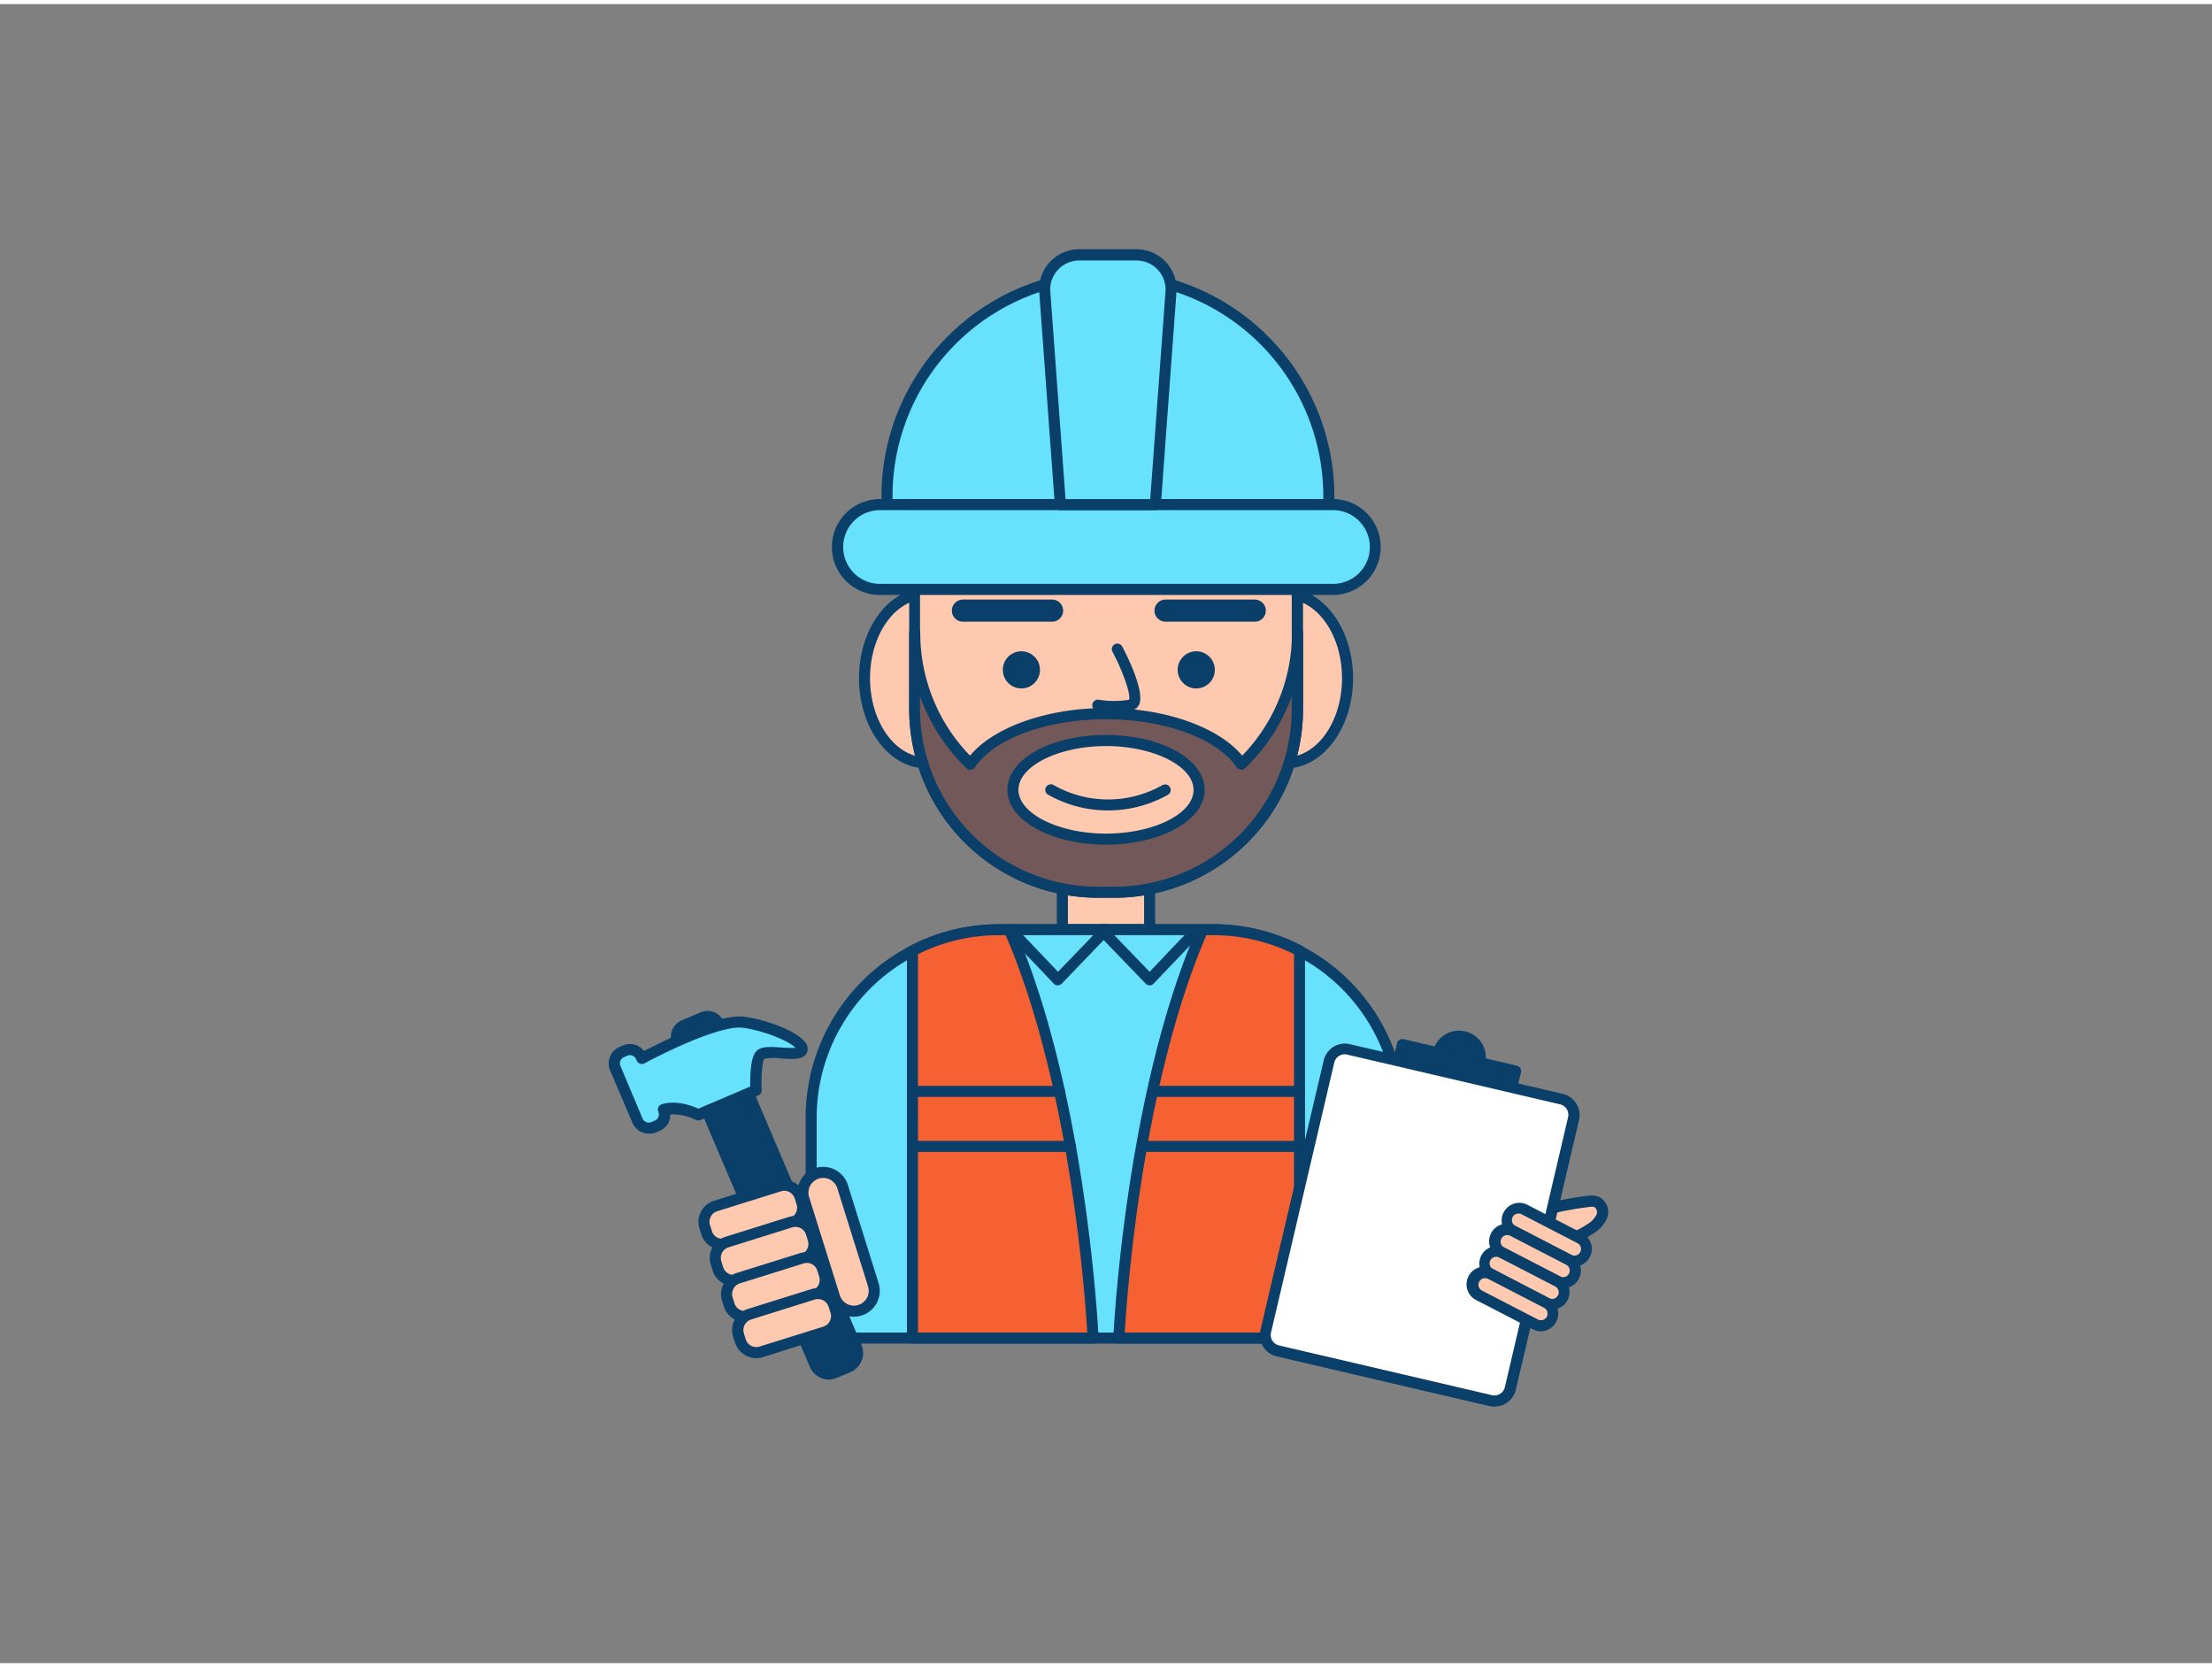 <svg xmlns="http://www.w3.org/2000/svg" viewBox="0 0 400 300" width="406" height="306" class="illustration styles_illustrationTablet__1DWOa"><rect x="0" y="0" width="400" height="300" fill="#808080" stroke="none"/><g id="_368_construction_worker_outline" data-name="#368_construction_worker_outline"><path d="M253.32,201.39v39.83H146.68V201.39a34,34,0,0,1,34-34h38.62a34,34,0,0,1,34,34Z" fill="#68e1fd"></path><path d="M253.32,242.22H146.68a1,1,0,0,1-1-1V201.39a35,35,0,0,1,35-35h38.62a35,35,0,0,1,35,35v39.83A1,1,0,0,1,253.32,242.22Zm-105.64-2H252.32V201.39a33,33,0,0,0-33-33H180.69a32.6,32.6,0,0,0-15.22,3.71,33,33,0,0,0-17.79,29.31Z" fill="#093f68"></path><rect x="192.11" y="151.59" width="15.78" height="15.78" fill="#ffc9b0"></rect><path d="M207.89,168.37H192.11a1,1,0,0,1-1-1V151.59a1,1,0,0,1,1-1h15.78a1,1,0,0,1,1,1v15.78A1,1,0,0,1,207.89,168.37Zm-14.78-2h13.78V152.59H193.11Z" fill="#093f68"></path><ellipse cx="167.48" cy="121.9" rx="11.16" ry="15.3" fill="#ffc9b0"></ellipse><path d="M167.48,138.2c-6.7,0-12.15-7.31-12.15-16.3s5.45-16.31,12.15-16.31,12.16,7.32,12.16,16.31S174.19,138.2,167.48,138.2Zm0-30.61c-5.6,0-10.15,6.42-10.15,14.31s4.55,14.3,10.15,14.3,10.16-6.41,10.16-14.3S173.08,107.59,167.48,107.59Z" fill="#093f68"></path><ellipse cx="232.52" cy="121.9" rx="11.16" ry="15.3" fill="#ffc9b0"></ellipse><path d="M232.52,138.2c-6.7,0-12.16-7.31-12.16-16.3s5.46-16.31,12.16-16.31,12.16,7.32,12.16,16.31S239.22,138.2,232.52,138.2Zm0-30.61c-5.6,0-10.16,6.42-10.16,14.31s4.56,14.3,10.16,14.3,10.16-6.41,10.16-14.3S238.12,107.59,232.52,107.59Z" fill="#093f68"></path><path d="M221.91,80.38A12.71,12.71,0,0,1,234.63,93.1v34.39a33.1,33.1,0,0,1-33.1,33.11h-3a33.11,33.11,0,0,1-33.12-33.11V93.1a12.72,12.72,0,0,1,12.72-12.72Z" fill="#ffc9b0"></path><path d="M201.53,161.6h-3a34.16,34.16,0,0,1-34.12-34.11V93.1a13.74,13.74,0,0,1,13.72-13.72h43.82A13.73,13.73,0,0,1,235.63,93.1v34.39A34.14,34.14,0,0,1,201.53,161.6ZM178.09,81.38A11.74,11.74,0,0,0,166.37,93.1v34.39a32.15,32.15,0,0,0,32.12,32.11h3a32.14,32.14,0,0,0,32.1-32.11V93.1a11.74,11.74,0,0,0-11.72-11.72Z" fill="#093f68"></path><path d="M224.5,137.42c-3.6-5.32-13.21-9.13-24.5-9.13s-20.9,3.81-24.5,9.13a33,33,0,0,1-10.13-23.83v13.9a33.11,33.11,0,0,0,33.12,33.11h3a33.1,33.1,0,0,0,33.1-33.11v-13.9A33,33,0,0,1,224.5,137.42ZM200,151c-8.72,0-15.88-3.51-16.74-8a4.6,4.6,0,0,1-.09-.91c0-4.93,7.53-8.92,16.83-8.92s16.83,4,16.83,8.92a4.88,4.88,0,0,1-.09.93C215.86,147.5,208.71,151,200,151Z" fill="#725858"></path><path d="M201.53,161.6h-3a34.16,34.16,0,0,1-34.12-34.11v-13.9a1,1,0,0,1,2,0,31.83,31.83,0,0,0,9,22.31c4.32-5.19,14-8.61,24.61-8.61s20.29,3.42,24.61,8.61a31.83,31.83,0,0,0,9-22.31,1,1,0,0,1,2,0v13.9A34.14,34.14,0,0,1,201.53,161.6Zm-35.16-36.43v2.32a32.16,32.16,0,0,0,32.12,32.11h3a32.14,32.14,0,0,0,32.1-32.11v-2.32a34,34,0,0,1-8.44,13,1,1,0,0,1-.79.27,1,1,0,0,1-.73-.43c-3.52-5.2-13-8.69-23.67-8.69s-20.15,3.49-23.67,8.69a1,1,0,0,1-.73.43,1,1,0,0,1-.79-.27A33.88,33.88,0,0,1,166.37,125.17ZM200,152c-9.14,0-16.76-3.79-17.72-8.81a5.86,5.86,0,0,1-.11-1.1c0-5.56,7.83-9.92,17.83-9.92s17.83,4.36,17.83,9.92a6.16,6.16,0,0,1-.11,1.12C216.74,148.22,209.12,152,200,152Zm0-17.83c-8.58,0-15.83,3.62-15.83,7.92a3.42,3.42,0,0,0,.07.71c.77,4,7.7,7.2,15.76,7.2s15-3.15,15.76-7.17a3.78,3.78,0,0,0,.07-.74C215.83,137.79,208.58,134.17,200,134.17Z" fill="#093f68"></path><path d="M200.37,145.81a21.84,21.84,0,0,1-10.89-2.88,1,1,0,0,1-.3-1.38,1,1,0,0,1,1.38-.31,19.93,19.93,0,0,0,19.63,0,1,1,0,1,1,1,1.75A22.09,22.09,0,0,1,200.37,145.81Z" fill="#093f68"></path><path d="M200.35,48.45h0a39.94,39.94,0,0,1,39.94,39.94v2.12a0,0,0,0,1,0,0H160.4a0,0,0,0,1,0,0V88.39A39.94,39.94,0,0,1,200.35,48.45Z" fill="#68e1fd"></path><path d="M240.29,91.51H160.4a1,1,0,0,1-1-1V88.39a40.95,40.95,0,0,1,81.89,0v2.12A1,1,0,0,1,240.29,91.51Zm-78.89-2h77.89V88.39a38.95,38.95,0,0,0-77.89,0Z" fill="#093f68"></path><rect x="151.73" y="90.51" width="97.23" height="15.33" rx="7.67" fill="#68e1fd"></rect><path d="M241.3,106.84H159.4a8.67,8.67,0,1,1,0-17.33h81.9a8.67,8.67,0,0,1,0,17.33ZM159.4,91.51a6.67,6.67,0,1,0,0,13.33h81.9a6.67,6.67,0,0,0,0-13.33Z" fill="#093f68"></path><path d="M195.17,45.33h10.35a6.25,6.25,0,0,1,6.24,6.7l-2.82,38.48H191.75L188.94,52A6.24,6.24,0,0,1,195.17,45.33Z" fill="#68e1fd"></path><path d="M208.94,91.51H191.75a1,1,0,0,1-1-.92l-2.82-38.48a7.24,7.24,0,0,1,7.23-7.78h10.35a7.24,7.24,0,0,1,7.23,7.78l-2.82,38.48A1,1,0,0,1,208.94,91.51Zm-16.26-2H208L210.76,52a5.24,5.24,0,0,0-5.24-5.63H195.17A5.24,5.24,0,0,0,189.93,52Z" fill="#093f68"></path><path d="M197.67,241.22H165v-70a33.75,33.75,0,0,1,15.68-3.83h1.83C195.73,197.54,197.67,241.22,197.67,241.22Z" fill="#f56132"></path><path d="M197.67,242.22H165a1,1,0,0,1-1-1v-70a1,1,0,0,1,.54-.89,34.59,34.59,0,0,1,16.14-3.94h1.83a1,1,0,0,1,.92.6c13.13,30,15.21,73.77,15.23,74.2a1,1,0,0,1-.28.74A1,1,0,0,1,197.67,242.22Zm-31.66-2h30.6c-.4-6.76-3.11-44.81-14.75-71.85h-1.17A32.6,32.6,0,0,0,166,171.81Z" fill="#093f68"></path><path d="M235,171.19v70H202.33s1.94-43.68,15.15-73.85h1.83A33.87,33.87,0,0,1,235,171.19Z" fill="#f56132"></path><path d="M235,242.22H202.33a1,1,0,0,1-.72-.31,1,1,0,0,1-.28-.74c0-.43,2.1-44.21,15.23-74.2a1,1,0,0,1,.92-.6h1.83a34.61,34.61,0,0,1,16.14,3.93,1,1,0,0,1,.54.89v70A1,1,0,0,1,235,242.22Zm-31.6-2H234V171.8a32.62,32.62,0,0,0-14.68-3.43h-1.17C206.5,195.42,203.79,233.46,203.39,240.22Z" fill="#093f68"></path><path d="M191.61,197.61H165.37a1,1,0,0,1,0-2h26.24a1,1,0,0,1,0,2Z" fill="#093f68"></path><path d="M193.59,207.56H165.37a1,1,0,0,1,0-2h28.22a1,1,0,0,1,0,2Z" fill="#093f68"></path><path d="M234.26,197.61H208.81a1,1,0,0,1,0-2h25.45a1,1,0,0,1,0,2Z" fill="#093f68"></path><path d="M234.26,207.56H206.89a1,1,0,0,1,0-2h27.37a1,1,0,0,1,0,2Z" fill="#093f68"></path><path d="M182.52,167.37c.14,0,8.74,9.07,8.74,9.07l8.74-9.07Z" fill="#68e1fd"></path><path d="M191.26,177.44h0a1,1,0,0,1-.72-.32c-3-3.19-8-8.38-8.6-8.94a1,1,0,0,1,.58-1.81H200a1,1,0,0,1,.92.61,1,1,0,0,1-.2,1.08L192,177.13A1,1,0,0,1,191.26,177.44ZM185,168.37c1.23,1.25,3.16,3.3,6.32,6.62l6.38-6.62Z" fill="#093f68"></path><path d="M216.63,167.37c-.14,0-8.74,9.07-8.74,9.07l-8.74-9.07Z" fill="#68e1fd"></path><path d="M207.89,177.44a1,1,0,0,1-.72-.31l-8.74-9.07a1,1,0,0,1-.2-1.08,1,1,0,0,1,.92-.61h17.48a1,1,0,0,1,1,1,1,1,0,0,1-.42.81c-.61.56-5.56,5.75-8.59,8.94a1,1,0,0,1-.72.32Zm-6.39-9.07,6.39,6.62c3.15-3.32,5.09-5.37,6.31-6.62Z" fill="#093f68"></path><path d="M201.85,128.08a21.83,21.83,0,0,1-3.49-.29,1,1,0,1,1,.35-2,16.68,16.68,0,0,0,5.46,0c.33-.93-1-4.9-3-8.68a1,1,0,0,1,.42-1.35,1,1,0,0,1,1.35.42c1,1.88,4.09,8.17,3.05,10.49a1.78,1.78,0,0,1-1.22,1A12.22,12.22,0,0,1,201.85,128.08Z" fill="#093f68"></path><circle cx="184.7" cy="120.39" r="3.36" fill="#093f68"></circle><path d="M190.25,111.68H174.13a2,2,0,0,1,0-4h16.12a2,2,0,0,1,0,4Z" fill="#093f68"></path><circle cx="216.32" cy="120.39" r="3.36" fill="#093f68"></circle><path d="M226.9,111.68H210.77a2,2,0,0,1,0-4H226.9a2,2,0,1,1,0,4Z" fill="#093f68"></path><path d="M280.5,217.7a57.87,57.87,0,0,1,6.65-1.18,3,3,0,0,1,1.64.11,2.12,2.12,0,0,1,.85,2.67,5.09,5.09,0,0,1-2.09,2.2,14.55,14.55,0,0,1-10.19,2.44,3.71,3.71,0,0,1-1.89-.75c-1-.84-1.82-4.27-.59-5.16.55-.4,1.32.11,1.91.12A14.12,14.12,0,0,0,280.5,217.7Z" fill="#ffc9b0"></path><path d="M279.35,225.1a14.09,14.09,0,0,1-2.16-.17,4.64,4.64,0,0,1-2.38-1,6.42,6.42,0,0,1-1.53-4.49,2.73,2.73,0,0,1,1-2.23,2.33,2.33,0,0,1,2.11-.16,2.33,2.33,0,0,0,.4.09,13.78,13.78,0,0,0,3.47-.42h0a59.21,59.21,0,0,1,6.77-1.21,4,4,0,0,1,2.16.19,3.1,3.1,0,0,1,1.37,3.95,6,6,0,0,1-2.48,2.68A16.1,16.1,0,0,1,279.35,225.1Zm-4-6.22s-.08.19-.11.66a4.87,4.87,0,0,0,.86,2.9,2.94,2.94,0,0,0,1.39.52,13.74,13.74,0,0,0,9.48-2.29,4.27,4.27,0,0,0,1.71-1.74,1.16,1.16,0,0,0-.33-1.39,2.35,2.35,0,0,0-1.11,0,55.46,55.46,0,0,0-6.53,1.17,15.42,15.42,0,0,1-4,.47,3.34,3.34,0,0,1-.92-.17,3.09,3.09,0,0,0-.47-.1Z" fill="#093f68"></path><circle cx="263.83" cy="190.48" r="3.85" fill="#093f68"></circle><path d="M263.84,195.34a5.35,5.35,0,0,1-1.12-.13,4.83,4.83,0,0,1-3-2.17,4.76,4.76,0,0,1-.6-3.66h0a4.85,4.85,0,1,1,7.27,5.23A4.8,4.8,0,0,1,263.84,195.34Zm-2.79-5.51a2.83,2.83,0,0,0,.36,2.16,2.85,2.85,0,0,0,3.92.92,2.85,2.85,0,0,0-.85-5.2,2.86,2.86,0,0,0-3.43,2.12Z" fill="#093f68"></path><rect x="252.37" y="190.38" width="21.02" height="8.26" transform="translate(474.48 443.85) rotate(-166.82)" fill="#093f68"></rect><path d="M272.18,201.92a.9.9,0,0,1-.23,0l-20.47-4.8a1,1,0,0,1-.62-.44,1,1,0,0,1-.12-.76l1.88-8a1,1,0,0,1,1.2-.75l20.47,4.8a1,1,0,0,1,.75,1.2l-1.89,8A1,1,0,0,1,272.18,201.92Zm-19.27-6.54,18.52,4.34,1.43-6.09-18.52-4.34Z" fill="#093f68"></path><rect x="234.02" y="192.77" width="45.42" height="56.01" rx="2.93" transform="translate(456.34 494.29) rotate(-166.82)" fill="#fff"></rect><path d="M270.28,253.63a3.94,3.94,0,0,1-.9-.1l-38.53-9h0a3.93,3.93,0,0,1-2.93-4.71L239.37,191a3.93,3.93,0,0,1,4.71-2.93l38.53,9a3.93,3.93,0,0,1,2.93,4.71L274.1,250.6a3.92,3.92,0,0,1-3.82,3Zm-39-11.08,38.53,9a1.93,1.93,0,0,0,2.31-1.43l11.44-48.84a1.94,1.94,0,0,0-1.43-2.32l-38.53-9a1.93,1.93,0,0,0-2.32,1.43l-11.44,48.84a1.92,1.92,0,0,0,1.44,2.31Z" fill="#093f68"></path><rect x="271.76" y="220.31" width="15.77" height="4.39" rx="2.19" transform="translate(425.89 548.58) rotate(-152.66)" fill="#ffc9b0"></rect><path d="M284.7,228.31a3.14,3.14,0,0,1-1.46-.35l-10.11-5.23a3.2,3.2,0,0,1,2.93-5.68l10.11,5.23a3.19,3.19,0,0,1-1.47,6Zm-10.1-9.61a1.5,1.5,0,0,0-.37.05,1.24,1.24,0,0,0-.7.59,1.2,1.2,0,0,0-.07.91,1.11,1.11,0,0,0,.59.7h0l10.1,5.23a1.2,1.2,0,0,0,1.61-.51,1.18,1.18,0,0,0-.51-1.61l-10.11-5.23A1.16,1.16,0,0,0,274.6,218.7Z" fill="#093f68"></path><rect x="269.75" y="224.21" width="15.77" height="4.39" rx="2.19" transform="translate(420.29 555.02) rotate(-152.66)" fill="#ffc9b0"></rect><path d="M282.68,232.21a3.15,3.15,0,0,1-1.46-.36l-10.11-5.22h0a3.2,3.2,0,1,1,2.94-5.68l10.1,5.23a3.2,3.2,0,0,1-.49,5.88A3.28,3.28,0,0,1,282.68,232.21ZM272,224.85l10.11,5.23a1.19,1.19,0,0,0,.91.07,1.17,1.17,0,0,0,.7-.59,1.24,1.24,0,0,0,.08-.91,1.19,1.19,0,0,0-.59-.69l-10.11-5.23a1.19,1.19,0,1,0-1.1,2.12Z" fill="#093f68"></path><rect x="267.73" y="228.11" width="15.77" height="4.39" rx="2.19" transform="translate(414.7 561.45) rotate(-152.66)" fill="#ffc9b0"></rect><path d="M280.67,236.11a3.15,3.15,0,0,1-1.46-.36l-10.11-5.22h0a3.2,3.2,0,0,1,2.93-5.68l10.11,5.23a3.19,3.19,0,0,1-1.47,6ZM270,228.75,280.12,234a1.18,1.18,0,0,0,1.61-.51,1.15,1.15,0,0,0,.08-.91,1.24,1.24,0,0,0-.59-.7l-10.11-5.22a1.19,1.19,0,0,0-1.61.51,1.2,1.2,0,0,0,.51,1.61Z" fill="#093f68"></path><rect x="265.72" y="232.01" width="15.77" height="4.39" rx="2.19" transform="translate(409.1 567.89) rotate(-152.66)" fill="#ffc9b0"></rect><path d="M278.65,240a3.21,3.21,0,0,1-1.46-.36l-10.11-5.22a3.2,3.2,0,1,1,2.93-5.68L280.12,234a3.2,3.2,0,0,1-1.47,6Zm-10.1-9.62a1.13,1.13,0,0,0-.36.06,1.18,1.18,0,0,0-.7.59,1.16,1.16,0,0,0-.08.91,1.24,1.24,0,0,0,.59.7h0l10.11,5.22a1.19,1.19,0,0,0,1.61-.51,1.2,1.2,0,0,0-.51-1.61l-10.11-5.22A1.21,1.21,0,0,0,268.55,230.39Z" fill="#093f68"></path><path d="M137.49,181.25h2.59a2.78,2.78,0,0,1,2.78,2.78v63.49a2.21,2.21,0,0,1-2.21,2.21h-3.72a2.21,2.21,0,0,1-2.21-2.21V184a2.78,2.78,0,0,1,2.78-2.78Z" transform="translate(350.91 359.38) rotate(156.93)" fill="#093f68"></path><path d="M149.93,248.73a3.78,3.78,0,0,1-3.48-2.3L121.57,188a3.23,3.23,0,0,1,1.7-4.22l3.42-1.46a3.23,3.23,0,0,1,4.22,1.7l24.87,58.42a3.78,3.78,0,0,1-2,4.95l-2.39,1h0A3.83,3.83,0,0,1,149.93,248.73Zm1.08-1.22h0ZM128,184.09a1.36,1.36,0,0,0-.48.09l-3.42,1.46a1.21,1.21,0,0,0-.64,1.59l24.88,58.42a1.78,1.78,0,0,0,2.33.94l2.38-1a1.77,1.77,0,0,0,.94-2.33l-24.87-58.41A1.23,1.23,0,0,0,128,184.09Z" fill="#093f68"></path><path d="M111.28,192.39l4.06,9.52a2.21,2.21,0,0,0,2.89,1.17l.63-.27a2.21,2.21,0,0,0,1.17-2.9h0c2.86-.91,6.3.92,6.3.92l10.43-4.44s-.25-5,.73-6.32,7.13.57,7.58-.93-5.32-4.29-10.55-5c-4.4-.61-15.14,4.81-18.43,6.54l-.11-.26a2.2,2.2,0,0,0-2.9-1.16l-.62.27A2.21,2.21,0,0,0,111.28,192.39Z" fill="#68e1fd"></path><path d="M117.37,204.25a3.19,3.19,0,0,1-3-1.95l-4.06-9.52a3.2,3.2,0,0,1,0-2.45,3.14,3.14,0,0,1,1.72-1.75l.62-.27a3.2,3.2,0,0,1,3.81,1c4.61-2.38,13.87-6.8,18.16-6.19,4.69.66,9.88,2.88,11.1,4.77a1.81,1.81,0,0,1,.27,1.53c-.46,1.54-2.56,1.39-4.78,1.24a9.28,9.28,0,0,0-3,.06c-.4.55-.59,3.36-.48,5.62a1,1,0,0,1-.6,1l-10.43,4.44a1,1,0,0,1-.86,0,9.49,9.49,0,0,0-4.65-1A3.13,3.13,0,0,1,121,202a3.21,3.21,0,0,1-1.72,1.75l-.63.27A3.21,3.21,0,0,1,117.37,204.25Zm-3.43-14.2a1.1,1.1,0,0,0-.47.1l-.63.27a1.17,1.17,0,0,0-.65.66,1.22,1.22,0,0,0,0,.92h0l4,9.52a1.25,1.25,0,0,0,.67.65,1.22,1.22,0,0,0,.92,0l.62-.27a1.2,1.2,0,0,0,.65-1.59,1,1,0,0,1,.61-1.36c2.61-.83,5.53.29,6.63.79l9.37-4c0-1.71,0-5,1-6.27.8-1.06,2.61-.93,4.7-.79a17.7,17.7,0,0,0,2.5.05c-1-1.05-5.2-3-9.51-3.62-3.28-.46-11.35,3-17.82,6.44a1,1,0,0,1-.8.05,1,1,0,0,1-.59-.55l-.11-.25a1.22,1.22,0,0,0-1.11-.74Z" fill="#093f68"></path><rect x="127.19" y="215.37" width="18.06" height="7.13" rx="3.01" transform="translate(331.64 387.16) rotate(162.61)" fill="#ffc9b0"></rect><path d="M130.65,225.27a4,4,0,0,1-3.83-2.81l-.34-1.06a4,4,0,0,1,2.63-5l11.49-3.6a4,4,0,0,1,5,2.63l.34,1.06a4,4,0,0,1-2.63,5l-11.49,3.6A4.14,4.14,0,0,1,130.65,225.27Zm11.14-10.68a1.78,1.78,0,0,0-.59.1l-11.49,3.59a2,2,0,0,0-1.32,2.52l.34,1.06a2,2,0,0,0,2.51,1.32h0l11.49-3.6a2,2,0,0,0,1.18-1,2,2,0,0,0,.14-1.53l-.34-1.07A2,2,0,0,0,141.79,214.59Z" fill="#093f68"></path><rect x="129.23" y="221.89" width="18.06" height="7.13" rx="3.01" transform="translate(337.58 399.3) rotate(162.61)" fill="#ffc9b0"></rect><path d="M132.69,231.8a4,4,0,0,1-3.83-2.81l-.33-1.07a4,4,0,0,1,2.62-5l11.49-3.6a4,4,0,0,1,5,2.63L148,223a4,4,0,0,1-2.63,5l-11.49,3.59h0A3.79,3.79,0,0,1,132.69,231.8Zm.89-1.14h0Zm10.26-9.54a2.08,2.08,0,0,0-.6.09l-11.49,3.6a2,2,0,0,0-1.31,2.52l.33,1.06a2,2,0,0,0,2.52,1.32l11.48-3.6a2,2,0,0,0,1.32-2.52l-.33-1.06A2,2,0,0,0,143.84,221.12Z" fill="#093f68"></path><rect x="131.28" y="228.42" width="18.06" height="7.13" rx="3.01" transform="translate(343.52 411.44) rotate(162.61)" fill="#ffc9b0"></rect><path d="M134.73,238.32a4,4,0,0,1-3.83-2.81l-.33-1.06a4,4,0,0,1,2.63-5l11.48-3.59a4,4,0,0,1,5,2.63l.33,1.06a4,4,0,0,1-2.63,5l-11.48,3.6h0A4.16,4.16,0,0,1,134.73,238.32Zm.9-1.14h0Zm10.26-9.54a1.81,1.81,0,0,0-.61.1l-11.48,3.59a1.94,1.94,0,0,0-1.18,1,2,2,0,0,0-.14,1.53l.33,1.06a2,2,0,0,0,2.52,1.32l11.49-3.6a2,2,0,0,0,1.18-1,2.06,2.06,0,0,0,.13-1.54l-.33-1.06a2,2,0,0,0-1.91-1.41Z" fill="#093f68"></path><rect x="133.32" y="234.94" width="18.06" height="7.13" rx="3.01" transform="translate(349.46 423.58) rotate(162.61)" fill="#ffc9b0"></rect><path d="M136.77,244.85a4.06,4.06,0,0,1-1.86-.46,4,4,0,0,1-2-2.36l-.34-1.06a4,4,0,0,1,2.63-5l11.49-3.6a4,4,0,0,1,5,2.63l.33,1.06a4,4,0,0,1-2.62,5L138,244.66h0A3.86,3.86,0,0,1,136.77,244.85Zm11.15-10.68a2.13,2.13,0,0,0-.6.09l-11.48,3.6a2,2,0,0,0-1.32,2.51l.33,1.07a2,2,0,0,0,2.52,1.31h0l11.49-3.59a2,2,0,0,0,1.32-2.52l-.34-1.06A2,2,0,0,0,147.92,234.17Z" fill="#093f68"></path><rect x="147.97" y="210.84" width="7.35" height="25.94" rx="3.67" transform="translate(363.23 392.08) rotate(162.61)" fill="#ffc9b0"></rect><path d="M154.42,237.36a4.68,4.68,0,0,1-4.46-3.28l-5.56-17.75a4.67,4.67,0,1,1,8.92-2.79l5.56,17.75a4.68,4.68,0,0,1-3.07,5.85h0A4.48,4.48,0,0,1,154.42,237.36Zm1.1-1.17Zm-6.66-23.93a2.77,2.77,0,0,0-.8.12,2.68,2.68,0,0,0-1.75,3.35l5.56,17.75a2.66,2.66,0,0,0,3.35,1.75h0a2.67,2.67,0,0,0,1.75-3.35l-5.56-17.75A2.67,2.67,0,0,0,148.86,212.26Z" fill="#093f68"></path></g></svg>